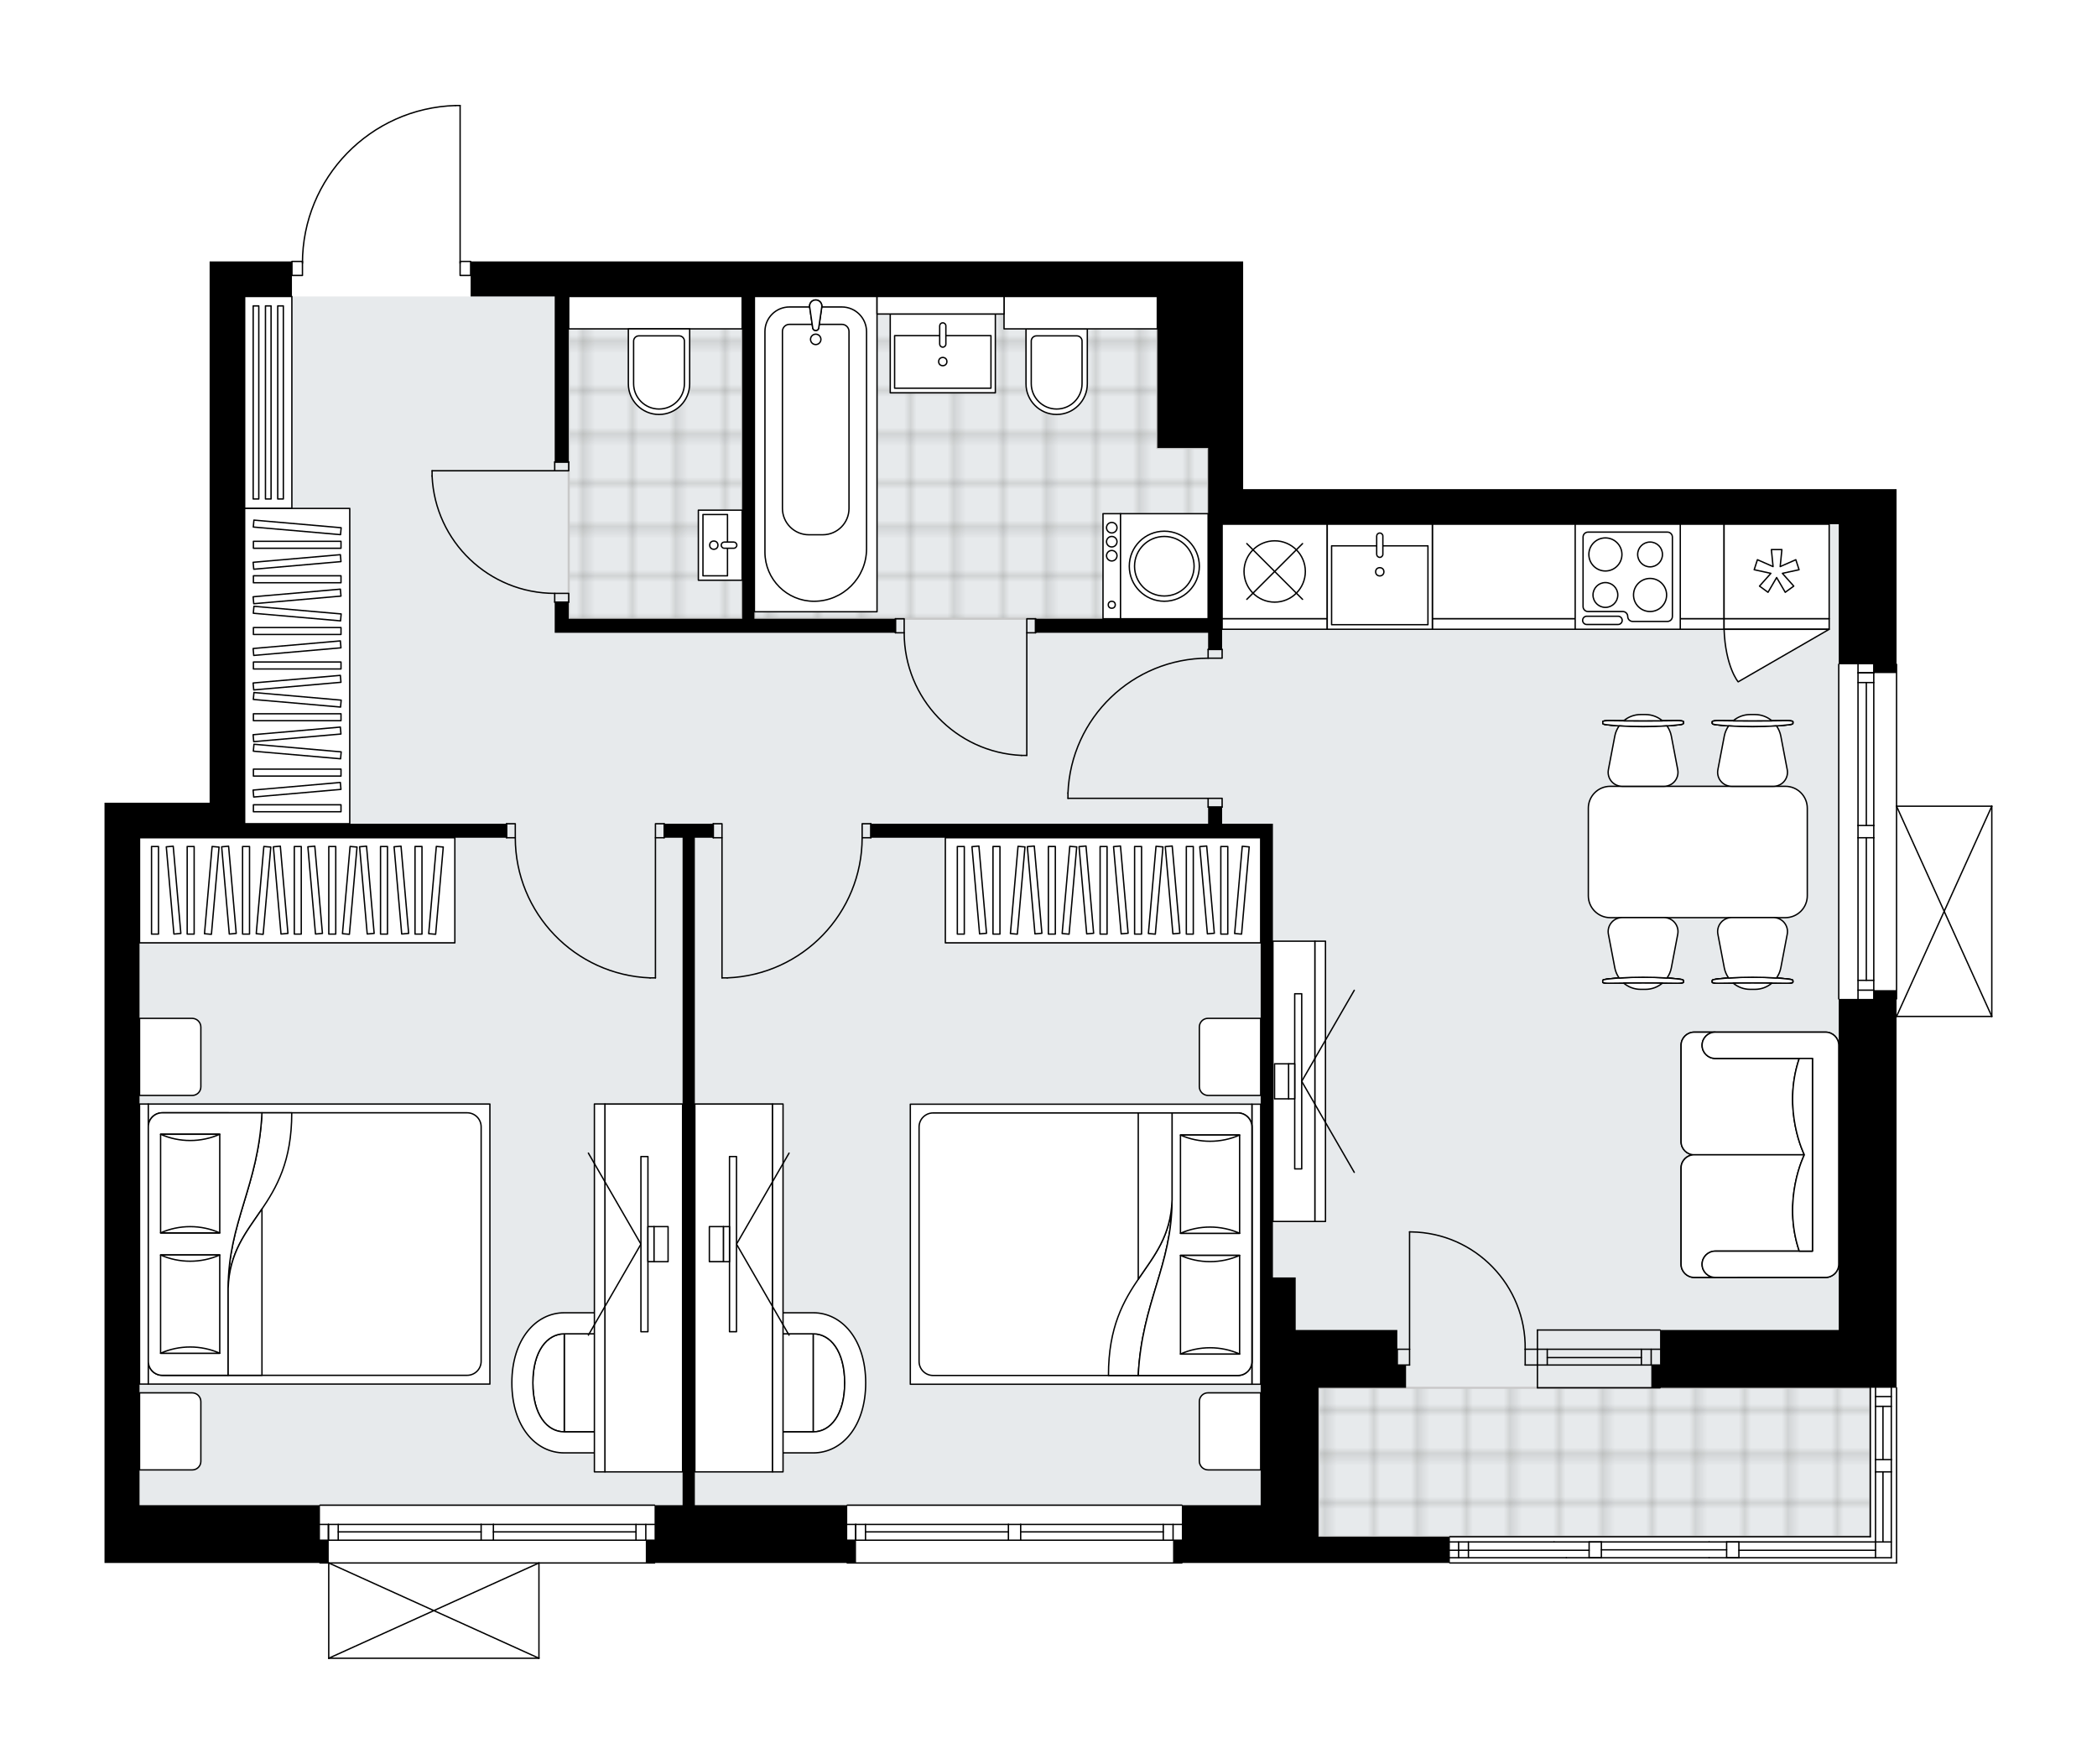 <svg xmlns="http://www.w3.org/2000/svg" xmlns:xlink="http://www.w3.org/1999/xlink" height="1682.18px" id="Layer_1" style="enable-background:new 0 0 2000 1682.18;" version="1.1" viewBox="0 0 2000 1682.18" width="2000px" x="0px" y="0px" xml:space="preserve">
<style type="text/css">
	.st0{fill:none;}
	.st1{opacity:0.25;fill:none;stroke:#13110C;stroke-width:0.4;stroke-miterlimit:10;}
	.st2{fill:#FFFFFF;}
	.st3{fill:#E7EAEC;}
	.st4{fill:url(#SVGID_1_);stroke:#C8C8C8;stroke-width:2;stroke-linecap:round;stroke-linejoin:round;stroke-miterlimit:10;}
	
		.st5{fill:url(#SVGID_00000127021442611785625290000002968018298888682158_);stroke:#C8C8C8;stroke-width:2;stroke-linecap:round;stroke-linejoin:round;stroke-miterlimit:10;}
	
		.st6{fill:url(#SVGID_00000060716154199723666410000008182696234911226778_);stroke:#C8C8C8;stroke-width:2;stroke-linecap:round;stroke-linejoin:round;stroke-miterlimit:10;}
	.st7{fill:none;stroke:#000000;stroke-width:1.3;stroke-linecap:round;stroke-linejoin:round;stroke-miterlimit:10;}
	.st8{fill:#FFFFFF;stroke:#000000;stroke-width:1.3;stroke-linecap:round;stroke-linejoin:round;stroke-miterlimit:10;}
	.st9{fill:none;stroke:#000000;stroke-width:1.3;stroke-linecap:round;stroke-linejoin:round;}
	.st10{fill:none;stroke:#000000;stroke-width:1.3;stroke-linecap:round;stroke-linejoin:round;stroke-dasharray:9.993,9.993;}
	.st11{font-family:'Arial-BoldMT';}
	.st12{font-size:87.567px;}
	.st13{font-size:74.095px;}
	.st14{font-family:'ArialMT';}
	.st15{font-size:40px;}
</style>
<pattern height="14.57" id="New_Pattern_Swatch_2" patternUnits="userSpaceOnUse" style="overflow:visible;" viewBox="7.49 -22.06 14.57 14.57" width="14.57" x="439.18" y="3701.55">
	<g>
		<rect class="st0" height="14.57" width="14.57" x="7.49" y="-22.06" />
		<g>
			<rect class="st1" height="7.29" width="7.29" x="14.77" y="-7.49" />
		</g>
		<g>
			<rect class="st1" height="7.29" width="7.29" x="0.2" y="-7.49" />
		</g>
		<g>
			<rect class="st1" height="7.29" width="7.29" x="22.06" y="-14.77" />
		</g>
		<g>
			<rect class="st1" height="7.29" width="7.29" x="7.49" y="-14.77" />
			<rect class="st1" height="7.29" width="7.29" x="14.77" y="-22.06" />
		</g>
		<g>
			<rect class="st1" height="7.29" width="7.29" x="0.2" y="-22.06" />
		</g>
		<g>
			<rect class="st1" height="7.29" width="7.29" x="22.06" y="-29.35" />
		</g>
		<g>
			<rect class="st1" height="7.29" width="7.29" x="7.49" y="-29.35" />
		</g>
	</g>
</pattern>
<path class="st2" d="M624.28,1491.32H514.66v90.2  c0,0,0,0,0,0.01c0,0.05-0.02,0.09-0.03,0.14c-0.01,0.04-0.01,0.08-0.03,0.12c0,0,0,0.01,0,0.01c0,0.01-0.01,0.01-0.02,0.02  c-0.05,0.09-0.12,0.17-0.2,0.23c-0.02,0.02-0.04,0.03-0.07,0.05c-0.09,0.05-0.19,0.09-0.31,0.09c0,0,0,0,0,0c0,0,0,0,0,0H313.53  c0,0,0,0,0,0c0,0,0,0,0,0c-0.11,0-0.21-0.04-0.31-0.09c-0.03-0.01-0.05-0.03-0.07-0.05c-0.08-0.06-0.15-0.14-0.2-0.23  c0-0.01-0.01-0.01-0.02-0.02c0,0,0-0.01,0-0.01c-0.02-0.04-0.02-0.08-0.03-0.12c-0.01-0.05-0.03-0.09-0.03-0.14c0,0,0,0,0-0.01  v-90.2h-7.7c-0.36,0-0.65-0.29-0.65-0.65l0,0H99.67v-21.72v-200.49V798.99v-33.41h100.24V282.74v-33.41h77.87  c0-0.36,0.29-0.65,0.65-0.65h9.4c0.59-38.65,15.68-75.11,42.66-102.9c27.52-28.35,64.43-44.61,103.93-45.78c0,0,0.01,0,0.01,0  c0,0,0.01,0,0.01,0h4.38c0.36,0,0.65,0.29,0.65,0.65v148.03h9.37c0.36,0,0.65,0.29,0.65,0.65h33.6h33.41h159.55h509.57v33.41v144.52  v39.26h568.04h33.41h21.72v166.42h0c0.36,0,0.65,0.29,0.65,0.65v134.68h90.2c0,0,0.01,0,0.01,0c0.04,0,0.08,0.02,0.12,0.03  c0.04,0.01,0.09,0.01,0.13,0.03c0,0,0.01,0,0.01,0c0.03,0.01,0.05,0.04,0.08,0.06c0.04,0.03,0.09,0.05,0.12,0.09  c0.03,0.03,0.05,0.07,0.07,0.1c0.02,0.04,0.05,0.07,0.07,0.11c0.02,0.04,0.02,0.09,0.03,0.14c0.01,0.03,0.02,0.06,0.02,0.1v200.49  c0,0.03-0.01,0.07-0.02,0.1c-0.01,0.05-0.01,0.1-0.03,0.14c-0.02,0.04-0.04,0.07-0.07,0.11c-0.02,0.04-0.04,0.07-0.07,0.1  c-0.03,0.04-0.08,0.06-0.12,0.09c-0.03,0.02-0.05,0.04-0.08,0.06c0,0-0.01,0-0.01,0c-0.07,0.03-0.15,0.04-0.23,0.05  c-0.01,0-0.02,0.01-0.03,0.01c0,0,0,0,0,0h-90.85c0,0,0,0,0,0h0v352.89h0c0.36,0,0.65,0.29,0.65,0.65v167.07  c0,0.36-0.29,0.65-0.65,0.65h-426.03c-0.36,0-0.65-0.29-0.65-0.65l0,0h-124.65h-129.67v0c0,0.36-0.29,0.65-0.65,0.65H808.06  c-0.36,0-0.65-0.29-0.65-0.65l0,0H624.93v0C624.93,1491.03,624.64,1491.32,624.28,1491.32z" id="background" />
<g id="floor">
	<polygon class="st3" points="1753.69,1268.47 1753.69,499.94 1152.23,499.94 1152.23,282.74 233.33,282.74 233.33,798.99    133.09,798.99 133.09,1435.54 1202.35,1435.54 1202.35,1435.54 1257.48,1435.54 1257.48,1465.61 1783.76,1465.61 1783.76,1268.47     " />
	<pattern id="SVGID_1_" patternTransform="matrix(5.894 0 0 5.894 38550.309 52599.152)" xlink:href="#New_Pattern_Swatch_2">
	</pattern>
	<rect class="st4" height="307.41" width="165.4" x="542.42" y="282.74" />
	
		<pattern id="SVGID_00000027594678628106235660000005217404799659603886_" patternTransform="matrix(5.894 0 0 5.894 38550.309 52599.152)" xlink:href="#New_Pattern_Swatch_2">
	</pattern>
	
		<polygon points="   1103.78,427.26 1103.78,282.74 957.59,282.74 957.59,299.45 836.46,299.45 836.46,282.74 719.51,282.74 719.51,313.65    719.51,323.68 719.51,590.15 1007.71,590.15 1103.78,590.15 1152.23,590.15 1152.23,427.26  " style="fill:url(#SVGID_00000027594678628106235660000005217404799659603886_);stroke:#C8C8C8;stroke-width:2;stroke-linecap:round;stroke-linejoin:round;stroke-miterlimit:10;" />
	
		<pattern id="SVGID_00000134929786789594912570000005103526078610356152_" patternTransform="matrix(5.894 0 0 5.894 38550.309 52599.152)" xlink:href="#New_Pattern_Swatch_2">
	</pattern>
	
		<rect height="142.01" style="fill:url(#SVGID_00000134929786789594912570000005103526078610356152_);stroke:#C8C8C8;stroke-width:2;stroke-linecap:round;stroke-linejoin:round;stroke-miterlimit:10;" width="526.28" x="1257.48" y="1323.6" />
	<g id="LINE_00000163794441749291859250000008705971245534044043_">
		<line class="st7" x1="1466.32" x2="1583.27" y1="1286.84" y2="1286.84" />
	</g>
	<g id="LINE_00000178914062639697303020000001895805588140087205_">
		<line class="st7" x1="1466.32" x2="1583.27" y1="1301.88" y2="1301.88" />
	</g>
	<g id="LINE_00000163782458882734559570000004508940718666558143_">
		<line class="st7" x1="1475.68" x2="1565.44" y1="1294.77" y2="1294.77" />
	</g>
	<g id="LINE_00000103234530388678306010000013573767751785576601_">
		<line class="st7" x1="1574.8" x2="1574.8" y1="1286.84" y2="1301.88" />
	</g>
	<g id="LINE_00000031176605960727990560000003258615131145994376_">
		<line class="st7" x1="1475.68" x2="1475.68" y1="1286.84" y2="1301.88" />
	</g>
	<g id="LINE_00000121281181250527001220000010085587189069850278_">
		<line class="st7" x1="1466.32" x2="1583.27" y1="1268.47" y2="1268.47" />
	</g>
	<g id="LINE_00000072969575759873456630000014265470094368854179_">
		<line class="st7" x1="1583.27" x2="1466.32" y1="1323.6" y2="1323.6" />
	</g>
	<g id="LINE_00000183218328312247173530000017382216372950168997_">
		<line class="st7" x1="1565.44" x2="1565.44" y1="1286.83" y2="1301.87" />
	</g>
	<g id="LINE_00000047033417435987591350000012259749594512254862_">
		<line class="st7" x1="1466.32" x2="1466.32" y1="1268.47" y2="1323.6" />
	</g>
	<g id="LINE_00000059301306860206262200000011494265539530448823_">
		<line class="st7" x1="305.17" x2="624.28" y1="1435.54" y2="1435.54" />
	</g>
	<g id="LINE_00000180328529879270125140000015368002926145887392_">
		<line class="st7" x1="624.28" x2="470.57" y1="1468.95" y2="1468.95" />
	</g>
	<g id="LINE_00000142863459740314302780000006081102956540401288_">
		<line class="st7" x1="458.88" x2="305.17" y1="1468.95" y2="1468.95" />
	</g>
	<g id="LINE_00000154412696511865780390000004955612857923913387_">
		<line class="st7" x1="313.23" x2="313.23" y1="1453.92" y2="1468.95" />
	</g>
	<g id="LINE_00000178185598644265995730000008589276307784327058_">
		<line class="st7" x1="615.93" x2="615.93" y1="1453.92" y2="1468.95" />
	</g>
	<g id="LINE_00000137108830328859639530000000176241394558835347_">
		<line class="st7" x1="624.28" x2="470.57" y1="1453.92" y2="1453.92" />
	</g>
	<g id="LINE_00000039122615928760108210000006216846186775946126_">
		<line class="st7" x1="458.88" x2="305.17" y1="1453.92" y2="1453.92" />
	</g>
	<g id="LINE_00000156561512125014052630000011175851749281445769_">
		<line class="st7" x1="458.88" x2="322.58" y1="1461.02" y2="1461.02" />
	</g>
	<g id="LINE_00000138534438158572500480000001149462800154638760_">
		<line class="st7" x1="606.57" x2="470.57" y1="1461.02" y2="1461.02" />
	</g>
	<g id="LINE_00000150088777681893302650000003974693076615648681_">
		<line class="st7" x1="606.57" x2="606.57" y1="1468.95" y2="1453.92" />
	</g>
	<g id="LINE_00000168094195740682740810000002522766351340569223_">
		<line class="st7" x1="313.23" x2="313.23" y1="1453.92" y2="1468.95" />
	</g>
	<g id="LINE_00000129886558523262886310000013647084957521238687_">
		<line class="st7" x1="322.58" x2="322.58" y1="1468.95" y2="1453.92" />
	</g>
	<g id="LINE_00000121241938226342528660000018314511090680304300_">
		<line class="st7" x1="470.57" x2="470.57" y1="1453.92" y2="1468.95" />
	</g>
	<g id="LINE_00000181783090074135826410000008393339424618049673_">
		<line class="st7" x1="470.57" x2="458.88" y1="1468.95" y2="1468.95" />
	</g>
	<g id="LINE_00000111183651004152129040000015471139858979521419_">
		<line class="st7" x1="458.88" x2="458.88" y1="1468.95" y2="1453.92" />
	</g>
	<g id="LINE_00000021078914537534993050000013789071003487113098_">
		<line class="st7" x1="458.88" x2="470.57" y1="1453.92" y2="1453.92" />
	</g>
	<g id="LINE_00000129909101784376054460000015283856233712136859_">
		<line class="st7" x1="624.28" x2="305.17" y1="1490.67" y2="1490.67" />
	</g>
	<g id="LINE_00000085938881544438417460000008710747897739536514_">
		<line class="st7" x1="1808.82" x2="1808.82" y1="633.59" y2="952.7" />
	</g>
	<g id="LINE_00000157277933713606625660000002453356495400640665_">
		<line class="st7" x1="1772.07" x2="1772.07" y1="952.7" y2="798.99" />
	</g>
	<g id="LINE_00000114772840593372109560000006772455366394709172_">
		<line class="st7" x1="1772.07" x2="1772.07" y1="787.3" y2="633.59" />
	</g>
	<g id="LINE_00000071519240614945120840000006678247112686260920_">
		<line class="st7" x1="1787.1" x2="1772.07" y1="641.65" y2="641.65" />
	</g>
	<g id="LINE_00000080895936946427474300000001196038516102415528_">
		<line class="st7" x1="1787.1" x2="1772.07" y1="944.35" y2="944.35" />
	</g>
	<g id="LINE_00000099658862080413198370000002269289583464744091_">
		<line class="st7" x1="1787.1" x2="1787.1" y1="952.7" y2="798.99" />
	</g>
	<g id="LINE_00000147938719694371878940000018385868465252489864_">
		<line class="st7" x1="1787.1" x2="1787.1" y1="787.3" y2="633.59" />
	</g>
	<g id="LINE_00000086667010079419626820000005730976180481595050_">
		<line class="st7" x1="1780" x2="1780" y1="787.3" y2="651" />
	</g>
	<g id="LINE_00000180332171850242088040000003625429238313098391_">
		<line class="st7" x1="1780" x2="1780" y1="934.99" y2="798.99" />
	</g>
	<g id="LINE_00000143619349997987491110000014521075107898623916_">
		<line class="st7" x1="1772.07" x2="1787.1" y1="934.99" y2="934.99" />
	</g>
	<g id="LINE_00000161618567302112408510000016800969867773438849_">
		<line class="st7" x1="1787.1" x2="1772.07" y1="641.65" y2="641.65" />
	</g>
	<g id="LINE_00000140736209241793570840000000120694515707600788_">
		<line class="st7" x1="1772.07" x2="1787.1" y1="651" y2="651" />
	</g>
	<g id="LINE_00000052822945457357732240000004794946452642048179_">
		<line class="st7" x1="1787.1" x2="1772.07" y1="798.99" y2="798.99" />
	</g>
	<g id="LINE_00000094591316427038997420000014488054949863391655_">
		<line class="st7" x1="1772.07" x2="1772.07" y1="798.99" y2="787.3" />
	</g>
	<g id="LINE_00000181796570202390368370000011078208150434602921_">
		<line class="st7" x1="1772.07" x2="1787.1" y1="787.3" y2="787.3" />
	</g>
	<g id="LINE_00000168821364243334728530000001633428863743358112_">
		<line class="st7" x1="1787.1" x2="1787.1" y1="787.3" y2="798.99" />
	</g>
	<g id="LINE_00000004505552289039532120000016795612339809046924_">
		<line class="st7" x1="1753.69" x2="1753.69" y1="952.7" y2="633.59" />
	</g>
	<g id="LWPOLYLINE_00000019669140379904561820000010033428963903606404_">
		<line class="st7" x1="1493.89" x2="1382.79" y1="1485.66" y2="1485.66" />
	</g>
	<g id="LWPOLYLINE_00000168113052991407380880000007943375833195642019_">
		<line class="st7" x1="1493.89" x2="1630.05" y1="1485.66" y2="1485.66" />
	</g>
	<g id="LWPOLYLINE_00000129164062814006250910000011987200400005232293_">
		<line class="st7" x1="1630.05" x2="1803.81" y1="1485.66" y2="1485.66" />
	</g>
	<g id="LWPOLYLINE_00000060022626653912537630000015264636264851678140_">
		<line class="st7" x1="1482.2" x2="1382.79" y1="1470.62" y2="1470.62" />
	</g>
	<g id="LWPOLYLINE_00000134211889452019061180000002302307912019513744_">
		<line class="st7" x1="1482.2" x2="1630.05" y1="1470.62" y2="1470.62" />
	</g>
	<g id="LWPOLYLINE_00000163756356922241255580000003661088399589887934_">
		<line class="st7" x1="1630.05" x2="1803.81" y1="1470.62" y2="1470.62" />
	</g>
	<g id="LINE_00000101066889173853030180000013860455812921136284_">
		<line class="st7" x1="1808.82" x2="1382.79" y1="1490.67" y2="1490.67" />
	</g>
	<g id="LINE_00000052801741813025648720000018067983221854880411_">
		<line class="st7" x1="1391.14" x2="1391.14" y1="1485.66" y2="1470.62" />
	</g>
	<g id="LINE_00000132055449889503250290000007093991451909575093_">
		<line class="st7" x1="1658.46" x2="1788.77" y1="1478.56" y2="1478.56" />
	</g>
	<g id="LINE_00000055678734919164376550000002642392236825399192_">
		<line class="st7" x1="1382.79" x2="1515.61" y1="1478.56" y2="1478.56" />
	</g>
	<g id="LINE_00000075159154368765364890000015493466465192366515_">
		<line class="st7" x1="1400.5" x2="1400.5" y1="1470.62" y2="1485.66" />
	</g>
	<g id="LINE_00000105418258508960794340000001740538858778226853_">
		<line class="st7" x1="1646.76" x2="1646.76" y1="1485.66" y2="1470.62" />
	</g>
	<g id="LINE_00000015344020007573498310000013913712823819586466_">
		<line class="st7" x1="1646.76" x2="1658.46" y1="1470.62" y2="1470.62" />
	</g>
	<g id="LINE_00000162312579158519080960000017015439532106975141_">
		<line class="st7" x1="1658.46" x2="1658.46" y1="1470.62" y2="1485.66" />
	</g>
	<g id="LINE_00000149360447817168258850000008937063200283579304_">
		<line class="st7" x1="1658.46" x2="1646.76" y1="1485.66" y2="1485.66" />
	</g>
	<g id="LINE_00000118399324684768847200000006737074244333578126_">
		<line class="st7" x1="1382.79" x2="1783.76" y1="1465.61" y2="1465.61" />
	</g>
	<g id="LINE_00000085971051277779515230000018367048008193270973_">
		<line class="st7" x1="1515.61" x2="1515.61" y1="1485.66" y2="1470.62" />
	</g>
	<g id="LINE_00000023960560065947430720000009094734630979283378_">
		<line class="st7" x1="1515.61" x2="1527.3" y1="1470.62" y2="1470.62" />
	</g>
	<g id="LINE_00000118375060086647037130000003878585572947036554_">
		<line class="st7" x1="1527.3" x2="1527.3" y1="1470.62" y2="1485.66" />
	</g>
	<g id="LINE_00000058583833944969141330000015433178109372521126_">
		<line class="st7" x1="1527.3" x2="1515.61" y1="1485.66" y2="1485.66" />
	</g>
	<g id="LINE_00000013908284032977248200000014752235437038154115_">
		<line class="st7" x1="1527.3" x2="1646.76" y1="1478.14" y2="1478.14" />
	</g>
	<g id="LINE_00000159471105064335481640000014774512072308153505_">
		<line class="st7" x1="1783.76" x2="1783.76" y1="1465.61" y2="1323.6" />
	</g>
	<g id="LINE_00000034775765890550502560000002991321088855822978_">
		<line class="st7" x1="1803.81" x2="1803.81" y1="1323.6" y2="1392.1" />
	</g>
	<g id="LINE_00000106839665484626725030000003412050279974832787_">
		<line class="st7" x1="1803.81" x2="1803.81" y1="1403.8" y2="1485.66" />
	</g>
	<g id="LINE_00000169536734573913319760000012942083088801609131_">
		<line class="st7" x1="1788.77" x2="1803.81" y1="1331.95" y2="1331.95" />
	</g>
	<g id="LINE_00000114779241650074683070000014045039024416340376_">
		<line class="st7" x1="1788.77" x2="1788.77" y1="1323.6" y2="1392.1" />
	</g>
	<g id="LINE_00000130614336569290519280000012861358974409893770_">
		<line class="st7" x1="1788.77" x2="1788.77" y1="1403.8" y2="1485.66" />
	</g>
	<g id="LINE_00000140716165857257786580000004499273382850551195_">
		<line class="st7" x1="1795.87" x2="1795.87" y1="1403.8" y2="1470.62" />
	</g>
	<g id="LINE_00000041291435805293096630000018051366213651673001_">
		<line class="st7" x1="1795.87" x2="1795.87" y1="1341.31" y2="1392.1" />
	</g>
	<g id="LINE_00000109725114875730759700000005228193543552488580_">
		<line class="st7" x1="1803.81" x2="1788.77" y1="1341.31" y2="1341.31" />
	</g>
	<g id="LINE_00000129179179922318437950000001431728839760270774_">
		<line class="st7" x1="1788.77" x2="1803.81" y1="1392.1" y2="1392.1" />
	</g>
	<g id="LINE_00000031193719352017221250000014659881013198841474_">
		<line class="st7" x1="1803.81" x2="1803.81" y1="1392.1" y2="1403.8" />
	</g>
	<g id="LINE_00000171692679427946477560000000298795096039953044_">
		<line class="st7" x1="1803.81" x2="1788.77" y1="1403.8" y2="1403.8" />
	</g>
	<g id="LINE_00000101825825597271159540000007653870393587721379_">
		<line class="st7" x1="1788.77" x2="1788.77" y1="1403.8" y2="1392.1" />
	</g>
	<g id="LINE_00000008148610719886776360000003562859204304513964_">
		<line class="st7" x1="1808.82" x2="1808.82" y1="1323.6" y2="1490.67" />
	</g>
	<g id="LINE_00000044139156823184978360000018343105309757175984_">
		<line class="st7" x1="808.06" x2="1127.17" y1="1435.54" y2="1435.54" />
	</g>
	<g id="LINE_00000111883740757394850210000004663250866268223119_">
		<line class="st7" x1="1127.17" x2="973.46" y1="1468.95" y2="1468.95" />
	</g>
	<g id="LINE_00000003106854089231861390000011227742554677320878_">
		<line class="st7" x1="961.77" x2="808.06" y1="1468.95" y2="1468.95" />
	</g>
	<g id="LINE_00000019662221910146910260000014217553298437265591_">
		<line class="st7" x1="816.12" x2="816.12" y1="1453.92" y2="1468.95" />
	</g>
	<g id="LINE_00000037652615419220475080000010638112417169142157_">
		<line class="st7" x1="1118.81" x2="1118.81" y1="1453.92" y2="1468.95" />
	</g>
	<g id="LINE_00000075868533941520941270000014496214112003071402_">
		<line class="st7" x1="1127.17" x2="973.46" y1="1453.92" y2="1453.92" />
	</g>
	<g id="LINE_00000127743063911930492670000009429569623642658980_">
		<line class="st7" x1="961.77" x2="808.06" y1="1453.92" y2="1453.92" />
	</g>
	<g id="LINE_00000036219792512436486060000014311524230092982421_">
		<line class="st7" x1="961.77" x2="825.47" y1="1461.02" y2="1461.02" />
	</g>
	<g id="LINE_00000157271684330225166420000005772137125144553387_">
		<line class="st7" x1="1109.46" x2="973.46" y1="1461.02" y2="1461.02" />
	</g>
	<g id="LINE_00000149374738578565984760000001610023032591539871_">
		<line class="st7" x1="1109.46" x2="1109.46" y1="1468.95" y2="1453.92" />
	</g>
	<g id="LINE_00000165933466172197298520000009358599366061199286_">
		<line class="st7" x1="816.12" x2="816.12" y1="1453.92" y2="1468.95" />
	</g>
	<g id="LINE_00000127733103512614367620000017667850167447401647_">
		<line class="st7" x1="825.47" x2="825.47" y1="1468.95" y2="1453.92" />
	</g>
	<g id="LINE_00000095305708357330626300000001439142647605164685_">
		<line class="st7" x1="973.46" x2="973.46" y1="1453.92" y2="1468.95" />
	</g>
	<g id="LINE_00000102507408240219929750000011071548214962123695_">
		<line class="st7" x1="973.46" x2="961.77" y1="1468.95" y2="1468.95" />
	</g>
	<g id="LINE_00000168100622931857198720000003210412977172189875_">
		<line class="st7" x1="961.77" x2="961.77" y1="1468.95" y2="1453.92" />
	</g>
	<g id="LINE_00000106139830802972881540000006947840122844201900_">
		<line class="st7" x1="961.77" x2="973.46" y1="1453.92" y2="1453.92" />
	</g>
	<g id="LINE_00000016769325458513901400000007857038377396121022_">
		<line class="st7" x1="1127.17" x2="808.06" y1="1490.67" y2="1490.67" />
	</g>
	<g id="LWPOLYLINE_00000178180959525219006320000005809147932766097025_">
		<rect class="st7" height="13.37" width="10.02" x="278.44" y="249.33" />
	</g>
	<g id="LWPOLYLINE_00000002382099931562088550000016042577992241844155_">
		<rect class="st7" height="13.37" width="10.02" x="438.83" y="249.33" />
	</g>
	<g id="LWPOLYLINE_00000089563167351318204850000016218924996479993508_">
		<path class="st7" d="M434.45,100.65c-81.31,2.41-145.98,69.02-145.99,150.36" />
	</g>
	<g id="LINE_00000145040392620613624290000002078130640595109296_">
		<line class="st7" x1="438.83" x2="438.83" y1="251.01" y2="100.65" />
	</g>
	<g id="LINE_00000163049551206270815190000000727295686698553752_">
		<line class="st7" x1="438.83" x2="434.45" y1="100.65" y2="100.65" />
	</g>
	<g id="LWPOLYLINE_00000050629362047205049950000010612987594858769305_">
		<rect class="st7" height="8.35" width="13.37" x="1152.23" y="761.4" />
	</g>
	<g id="LWPOLYLINE_00000067202104998930783760000005373858209859362998_">
		<rect class="st7" height="8.35" width="13.37" x="1152.23" y="619.39" />
	</g>
	<g id="LINE_00000001622593386560782110000007629199019282161544_">
		<line class="st7" x1="1152.23" x2="1165.59" y1="769.76" y2="769.76" />
	</g>
	<g id="LINE_00000132777761866446608230000009971371857048241086_">
		<line class="st7" x1="1152.23" x2="1165.59" y1="619.39" y2="619.39" />
	</g>
	<g id="LINE_00000156550015225964915820000012629925148509703821_">
		<line class="st7" x1="1152.23" x2="1018.57" y1="761.4" y2="761.4" />
	</g>
	<g id="LINE_00000090273038353346130730000007100730770084685752_">
		<line class="st7" x1="1018.57" x2="1018.57" y1="756.39" y2="761.4" />
	</g>
	<g id="ARC_00000120547519551891737520000005125173109949605544_">
		<path class="st7" d="M1018.57,756.39c2.78-71.81,61.79-128.61,133.66-128.65" />
	</g>
	<g id="LWPOLYLINE_00000140704953890390559800000014142716162179247037_">
		<rect class="st7" height="13.37" width="8.35" x="979.31" y="590.15" />
	</g>
	<g id="LWPOLYLINE_00000026851611560162178120000014190528458637787554_">
		<rect class="st7" height="13.37" width="8.35" x="854" y="590.15" />
	</g>
	<g id="LINE_00000064344245701396906750000006895196664902470325_">
		<line class="st7" x1="987.66" x2="987.66" y1="603.52" y2="590.15" />
	</g>
	<g id="LINE_00000031921774953349410520000009282527413428341162_">
		<line class="st7" x1="854" x2="854" y1="603.52" y2="590.15" />
	</g>
	<g id="LINE_00000137827127359315045200000015228587078458598838_">
		<line class="st7" x1="979.31" x2="979.31" y1="603.52" y2="720.47" />
	</g>
	<g id="ARC_00000156589232669467652340000006550262123408710046_">
		<path class="st7" d="M974.3,720.47c-62.58-2.78-111.9-54.31-111.94-116.95" />
	</g>
	<g id="LINE_00000034091735134509000620000010144445163819217334_">
		<line class="st7" x1="979.31" x2="974.3" y1="720.47" y2="720.47" />
	</g>
	<g id="LWPOLYLINE_00000183228667526906541970000006260148603887229586_">
		<rect class="st7" height="8.35" width="13.37" x="529.05" y="440.63" />
	</g>
	<g id="LWPOLYLINE_00000128453302325030330430000003587894284850139054_">
		<rect class="st7" height="8.35" width="13.37" x="529.05" y="565.93" />
	</g>
	<g id="LINE_00000095300047088889169270000012047075160853910956_">
		<line class="st7" x1="529.05" x2="542.42" y1="440.63" y2="440.63" />
	</g>
	<g id="LINE_00000155825101665677922770000012976345750183403401_">
		<line class="st7" x1="529.05" x2="542.42" y1="574.28" y2="574.28" />
	</g>
	<g id="LINE_00000078743018643143416570000018052245480846578822_">
		<line class="st7" x1="529.05" x2="412.1" y1="448.98" y2="448.98" />
	</g>
	<g id="ARC_00000021110401672629612380000001359458365778697619_">
		<path class="st7" d="M529.05,565.93c-62.64-0.04-114.17-49.36-116.95-111.94" />
	</g>
	<g id="LINE_00000133492478442001557880000013427085145168885178_">
		<line class="st7" x1="412.1" x2="412.1" y1="448.98" y2="453.99" />
	</g>
	<g id="LWPOLYLINE_00000098189519797949559980000013044029770562731648_">
		<rect class="st7" height="13.37" width="8.35" x="625.12" y="785.63" />
	</g>
	<g id="LWPOLYLINE_00000174565284760051606620000007123629841564701610_">
		<rect class="st7" height="13.37" width="8.35" x="483.1" y="785.63" />
	</g>
	<g id="LINE_00000155845544595121317320000010515475848204603267_">
		<line class="st7" x1="633.47" x2="633.47" y1="798.99" y2="785.63" />
	</g>
	<g id="LINE_00000183213157420615479970000008529665124936555688_">
		<line class="st7" x1="483.1" x2="483.1" y1="798.99" y2="785.63" />
	</g>
	<g id="LINE_00000025430068638371390610000016606560843616305286_">
		<line class="st7" x1="625.12" x2="625.12" y1="798.99" y2="932.65" />
	</g>
	<g id="LINE_00000093894596880135796200000014181516615797014924_">
		<line class="st7" x1="620.1" x2="625.12" y1="932.65" y2="932.65" />
	</g>
	<g id="ARC_00000155138176749338698280000008225534912915647362_">
		<path class="st7" d="M620.1,932.65c-71.81-2.78-128.61-61.79-128.65-133.66" />
	</g>
	<g id="LWPOLYLINE_00000052815506147776919830000009305384685804979843_">
		<rect class="st7" height="13.37" width="8.35" x="680.25" y="785.63" />
	</g>
	<g id="LWPOLYLINE_00000140012448173340322540000009699375915530785190_">
		<rect class="st7" height="13.37" width="8.35" x="822.26" y="785.63" />
	</g>
	<g id="LINE_00000031920912036322502750000008392183167993061294_">
		<line class="st7" x1="680.25" x2="680.25" y1="798.99" y2="785.63" />
	</g>
	<g id="LINE_00000068643285591393517890000010553337217060507322_">
		<line class="st7" x1="830.61" x2="830.61" y1="798.99" y2="785.63" />
	</g>
	<g id="LINE_00000141426547724343082350000001536082970521691786_">
		<line class="st7" x1="688.6" x2="688.6" y1="798.99" y2="932.65" />
	</g>
	<g id="LINE_00000120522393425423347750000016718338852766233478_">
		<line class="st7" x1="693.62" x2="688.6" y1="932.65" y2="932.65" />
	</g>
	<g id="ARC_00000066498943846434982480000008909966321205777561_">
		<path class="st7" d="M822.26,798.99c-0.04,71.87-56.83,130.88-128.65,133.66" />
	</g>
	<g id="ARC_00000034091948810687180660000015693624883986163360_">
		<path class="st7" d="M1344.36,1174.91c0.55,0,1.09,0,1.64,0.01c60.9,0.91,109.54,51.02,108.63,111.93" />
	</g>
	<g id="LINE_00000093157255614542343460000015915274552716567424_">
		<line class="st7" x1="1344.36" x2="1344.36" y1="1286.84" y2="1174.91" />
	</g>
	<g id="LINE_00000072959479237757044930000016142619141075979421_">
		<line class="st7" x1="1466.32" x2="1454.63" y1="1286.84" y2="1286.84" />
	</g>
	<g id="LINE_00000039107105900160356480000017276096099242372513_">
		<line class="st7" x1="1454.63" x2="1454.63" y1="1286.84" y2="1301.88" />
	</g>
	<g id="LINE_00000123416280876975830650000002203528557884733332_">
		<line class="st7" x1="1454.63" x2="1466.32" y1="1301.88" y2="1301.88" />
	</g>
	<g id="LINE_00000026842440660646579590000001231507205865760390_">
		<line class="st7" x1="1332.67" x2="1344.36" y1="1301.88" y2="1301.88" />
	</g>
	<g id="LINE_00000132782727738291825930000012661703588991517057_">
		<line class="st7" x1="1344.36" x2="1344.36" y1="1301.88" y2="1286.84" />
	</g>
	<g id="LINE_00000020367694668202131350000008465656250171264920_">
		<line class="st7" x1="1344.36" x2="1332.67" y1="1286.84" y2="1286.84" />
	</g>
	<g id="LINE_00000031896865906378405390000000513789002622619524_">
		<line class="st7" x1="1332.67" x2="1332.67" y1="1301.88" y2="1286.84" />
	</g>
	<g id="LINE_00000044881803706785329770000009344370939737923976_">
		<line class="st7" x1="1899.67" x2="1899.67" y1="768.92" y2="969.41" />
	</g>
	<g id="LINE_00000165925861793088017690000009224489401072638360_">
		<line class="st7" x1="1899.67" x2="1808.82" y1="969.41" y2="969.41" />
	</g>
	<g id="LINE_00000054255309550131199470000005801334666630014869_">
		<line class="st7" x1="1808.82" x2="1899.67" y1="768.92" y2="768.92" />
	</g>
	<g id="LWPOLYLINE_00000033361691961073805140000017363238444061443989_">
		<line class="st7" x1="1808.82" x2="1899.67" y1="969.41" y2="768.92" />
	</g>
	<g id="LWPOLYLINE_00000087407989045129929730000016074386608164115340_">
		<line class="st7" x1="1808.82" x2="1899.67" y1="768.92" y2="969.41" />
	</g>
	<g id="LINE_00000178175807107287810160000012799225889476024231_">
		<line class="st7" x1="514.01" x2="313.53" y1="1581.53" y2="1581.53" />
	</g>
	<g id="LINE_00000000223854596305382970000010271780255822769847_">
		<line class="st7" x1="313.53" x2="313.53" y1="1581.53" y2="1490.67" />
	</g>
	<g id="LINE_00000049187269581247713420000008743980752031014564_">
		<line class="st7" x1="514.01" x2="514.01" y1="1490.67" y2="1581.53" />
	</g>
	<g id="LWPOLYLINE_00000124855323766508566120000013051843135043396236_">
		<line class="st7" x1="313.53" x2="514.01" y1="1490.67" y2="1581.53" />
	</g>
	<g id="LWPOLYLINE_00000127041284712499614150000014478865554297005480_">
		<line class="st7" x1="514.01" x2="313.53" y1="1490.67" y2="1581.53" />
	</g>
	<polygon points="624.28,1435.54 624.28,1468.95 615.93,1468.95 615.93,1490.67 816.41,1490.67 816.41,1468.95 808.06,1468.95    808.06,1435.54 662.71,1435.54 662.71,798.99 680.25,798.99 680.25,785.63 633.47,785.63 633.47,798.99 651.01,798.99    651.01,1435.54  " />
	<polygon points="1787.1,952.7 1753.69,952.7 1753.69,1268.47 1583.27,1268.47 1583.27,1301.88 1574.92,1301.88 1574.92,1323.6    1753.69,1323.6 1787.1,1323.6 1808.82,1323.6 1808.82,944.35 1787.1,944.35  " />
	<polygon points="233.33,282.74 278.44,282.74 278.44,249.33 199.92,249.33 199.92,282.74 199.92,765.58 99.67,765.58 99.67,798.99    99.67,1268.47 99.67,1468.95 99.67,1490.67 313.53,1490.67 313.53,1468.95 305.17,1468.95 305.17,1435.54 133.09,1435.54    133.09,1268.47 133.09,798.99 199.92,798.99 233.33,798.99 483.11,798.99 483.11,785.63 233.33,785.63  " />
	<polygon points="1753.69,466.52 1185.64,466.52 1185.64,427.26 1185.64,282.74 1185.64,249.33 676.07,249.33 516.52,249.33    483.11,249.33 448.86,249.33 448.86,282.74 483.11,282.74 516.52,282.74 529.05,282.74 529.05,440.63 542.42,440.63 542.42,282.74    676.07,282.74 707.82,282.74 707.82,590.15 542.42,590.15 542.42,574.28 529.05,574.28 529.05,590.15 529.05,603.52 854,603.52    854,590.15 719.51,590.15 719.51,282.74 1103.78,282.74 1103.78,427.26 1152.23,427.26 1152.23,499.94 1152.23,590.15    987.66,590.15 987.66,603.52 1152.23,603.52 1152.23,619.39 1165.59,619.39 1165.59,499.94 1185.64,499.94 1753.69,499.94    1753.69,633.59 1787.1,633.59 1787.1,641.95 1808.82,641.95 1808.82,466.52 1787.1,466.52  " />
	<polygon points="1382.79,1465.61 1257.48,1465.61 1257.48,1435.54 1257.48,1323.6 1332.67,1323.6 1341.02,1323.6 1341.02,1301.88    1332.67,1301.88 1332.67,1268.47 1235.76,1268.47 1235.76,1218.34 1214.04,1218.34 1214.04,798.99 1214.04,785.63 1165.59,785.63    1165.59,769.76 1152.23,769.76 1152.23,785.63 830.61,785.63 830.61,798.99 1202.35,798.99 1202.35,1218.34 1202.35,1268.47    1202.35,1323.6 1202.35,1435.54 1127.17,1435.54 1127.17,1468.95 1118.81,1468.95 1118.81,1490.67 1257.48,1490.67    1382.79,1490.67  " />
</g>
<g id="mebel">
	<g>
		<path class="st8" d="M191.57,1393.72v-56.96c0-4.61-3.74-8.35-8.35-8.35h-50.12v73.51h50.28    C187.9,1401.92,191.57,1398.25,191.57,1393.72z" />
		<path class="st8" d="M191.57,1036.56V979.6c0-4.61-3.74-8.35-8.35-8.35h-50.12v73.51h50.28    C187.9,1044.76,191.57,1041.09,191.57,1036.56z" />
		<g>
			
				<rect class="st8" height="8.35" transform="matrix(8.979623e-11 -1 1 8.979623e-11 -1049.239 1323.774)" width="267.09" x="3.72" y="1182.33" />
			
				<rect class="st8" height="325.79" transform="matrix(8.979623e-11 -1 1 8.979623e-11 -882.168 1490.847)" width="267.09" x="170.8" y="1023.61" />
			<path class="st8" d="M141.44,1298.33v-223.65c0-7.38,5.98-13.37,13.37-13.37h290.71c7.38,0,13.37,5.98,13.37,13.37v223.65     c0,7.38-5.98,13.37-13.37,13.37H154.81C147.43,1311.7,141.44,1305.71,141.44,1298.33z" />
			<path class="st8" d="M249.84,1061.32c-3.42,69.86-32.21,104.48-32.23,167.38c2.28-67.31,60.76-74.49,60.64-167.38L249.84,1061.32     z" />
			<g>
				<path class="st8" d="M249.84,1061.32c-3.42,69.86-32.21,104.48-32.23,167.38l0,83h-62.8c-7.38,0-13.37-5.98-13.37-13.37v-223.65      c0-7.38,5.98-13.37,13.37-13.37L249.84,1061.32L249.84,1061.32z" />
			</g>
			
				<rect class="st8" height="56.42" transform="matrix(9.003027e-11 -1 1 9.003027e-11 -1062.409 1425.156)" width="93.73" x="134.51" y="1215.57" />
			<path class="st8" d="M209.58,1196.92c-17.72,7.94-38.69,7.94-56.42,0H209.58z" />
			<path class="st8" d="M153.17,1290.65c17.72-7.94,38.69-7.94,56.42,0H153.17z" />
			
				<rect class="st8" height="56.42" transform="matrix(8.968454e-11 -1 1 8.968454e-11 -947.449 1310.197)" width="94.09" x="134.33" y="1100.62" />
			<path class="st8" d="M209.58,1081.78c-17.72,7.97-38.69,7.97-56.42,0H209.58z" />
			<path class="st8" d="M153.17,1175.87c17.72-7.97,38.69-7.97,56.42,0H153.17z" />
			<g>
				<path class="st8" d="M217.61,1228.69v83h32.23v-158.6C234.63,1175.57,218.78,1194.28,217.61,1228.69z" />
			</g>
		</g>
	</g>
	<g>
		<path class="st8" d="M1143.88,979.45v56.96c0,4.61,3.74,8.35,8.35,8.35h50.12v-73.51h-50.28    C1147.55,971.25,1143.88,974.92,1143.88,979.45z" />
		<path class="st8" d="M1143.88,1336.6v56.96c0,4.61,3.74,8.35,8.35,8.35h50.12v-73.51h-50.28    C1147.55,1328.4,1143.88,1332.07,1143.88,1336.6z" />
		<g>
			
				<rect class="st8" height="8.35" transform="matrix(-1.347724e-10 1 -1 -1.347724e-10 2384.832 -11.517)" width="267.09" x="1064.63" y="1182.48" />
			
				<rect class="st8" height="325.79" transform="matrix(-1.347724e-10 1 -1 -1.347724e-10 2217.76 155.555)" width="267.09" x="897.56" y="1023.76" />
			<path class="st8" d="M1194,1074.83v223.65c0,7.38-5.98,13.37-13.37,13.37H889.93c-7.38,0-13.37-5.98-13.37-13.37v-223.65     c0-7.38,5.98-13.37,13.37-13.37h290.71C1188.01,1061.47,1194,1067.45,1194,1074.83z" />
			<path class="st8" d="M1085.6,1311.85c3.42-69.86,32.21-104.48,32.23-167.38c-2.28,67.31-60.76,74.49-60.64,167.38L1085.6,1311.85     z" />
			<g>
				<path class="st8" d="M1085.6,1311.85c3.42-69.86,32.21-104.48,32.23-167.38l0-83h62.8c7.38,0,13.37,5.98,13.37,13.37v223.65      c0,7.38-5.98,13.37-13.37,13.37L1085.6,1311.85L1085.6,1311.85z" />
			</g>
			
				<rect class="st8" height="56.42" transform="matrix(-1.357343e-10 1 -1 -1.357343e-10 2283.451 -24.686)" width="93.73" x="1107.2" y="1101.17" />
			<path class="st8" d="M1125.86,1176.25c17.72-7.94,38.69-7.94,56.42,0H1125.86z" />
			<path class="st8" d="M1182.28,1082.52c-17.72,7.94-38.69,7.94-56.42,0L1182.28,1082.52z" />
			
				<rect class="st8" height="56.42" transform="matrix(-1.352325e-10 1 -1 -1.352325e-10 2398.41 90.273)" width="94.09" x="1107.02" y="1216.13" />
			<path class="st8" d="M1125.86,1291.39c17.72-7.97,38.69-7.97,56.42,0H1125.86z" />
			<path class="st8" d="M1182.28,1197.3c-17.72,7.97-38.69,7.97-56.42,0L1182.28,1197.3z" />
			<g>
				<path class="st8" d="M1117.83,1144.47v-83h-32.23v158.6C1100.81,1197.59,1116.67,1178.89,1117.83,1144.47z" />
			</g>
		</g>
	</g>
	<g>
		
			<rect class="st8" height="202.16" transform="matrix(-1 -8.951652e-11 8.951652e-11 -1 511.697 767.639)" width="45.03" x="233.33" y="282.74" />
		<rect class="st8" height="184.15" width="5.35" x="264.88" y="291.75" />
		<rect class="st8" height="184.15" width="5.35" x="253.18" y="291.75" />
		<rect class="st8" height="184.15" width="5.35" x="241.47" y="291.75" />
	</g>
	<g>
		<rect class="st8" height="300.73" width="100.24" x="233.33" y="484.9" />
		<g>
			<rect class="st8" height="6.64" width="83.54" x="241.69" y="516.26" />
			<rect class="st8" height="6.64" width="83.54" x="241.69" y="549.15" />
			<rect class="st8" height="6.64" width="83.54" x="241.69" y="598.49" />
			<rect class="st8" height="6.64" width="83.54" x="241.69" y="631.39" />
			<rect class="st8" height="6.64" width="83.54" x="241.69" y="680.73" />
			
				<rect class="st8" height="6.64" transform="matrix(0.996 0.087 -0.087 0.996 44.929 -22.79)" width="83.54" x="241.69" y="499.81" />
			
				<rect class="st8" height="6.64" transform="matrix(0.996 0.087 -0.087 0.996 52.096 -22.477)" width="83.54" x="241.69" y="582.04" />
			
				<rect class="st8" height="6.64" transform="matrix(0.996 0.087 -0.087 0.996 59.264 -22.164)" width="83.54" x="241.69" y="664.28" />
			
				<rect class="st8" height="6.64" transform="matrix(0.996 -0.087 0.087 0.996 -45.639 26.744)" width="83.54" x="241.69" y="532.7" />
			
				<rect class="st8" height="6.64" transform="matrix(0.996 -0.087 0.087 0.996 -48.506 26.87)" width="83.54" x="241.69" y="565.6" />
			
				<rect class="st8" height="6.64" transform="matrix(0.996 -0.087 0.087 0.996 -52.806 27.057)" width="83.54" x="241.69" y="614.94" />
			
				<rect class="st8" height="6.64" transform="matrix(0.996 -0.087 0.087 0.996 -55.673 27.183)" width="83.54" x="241.69" y="647.83" />
			
				<rect class="st8" height="6.64" transform="matrix(0.996 0.087 -0.087 0.996 63.564 -21.977)" width="83.54" x="241.69" y="713.62" />
			
				<rect class="st8" height="6.64" transform="matrix(0.996 -0.087 0.087 0.996 -59.973 27.37)" width="83.54" x="241.69" y="697.17" />
			<rect class="st8" height="6.64" width="83.54" x="241.69" y="733.55" />
			<rect class="st8" height="6.64" width="83.54" x="241.69" y="767.55" />
			
				<rect class="st8" height="6.64" transform="matrix(0.996 -0.087 0.087 0.996 -64.577 27.571)" width="83.54" x="241.69" y="749.99" />
		</g>
	</g>
	<g>
		
			<rect class="st8" height="300.73" transform="matrix(-2.334730e-10 1 -1 -2.334730e-10 1901.101 -202.872)" width="100.24" x="1001.86" y="698.75" />
		<g>
			
				<rect class="st8" height="6.64" transform="matrix(-2.251090e-10 1 -1 -2.251090e-10 2016.789 -318.559)" width="83.54" x="1125.91" y="845.8" />
			
				<rect class="st8" height="6.64" transform="matrix(-2.243905e-10 1 -1 -2.243905e-10 1983.895 -285.665)" width="83.54" x="1093.01" y="845.8" />
			
				<rect class="st8" height="6.64" transform="matrix(-2.249349e-10 1 -1 -2.249349e-10 1934.553 -236.323)" width="83.54" x="1043.67" y="845.8" />
			
				<rect class="st8" height="6.64" transform="matrix(-2.243469e-10 1 -1 -2.243469e-10 1901.659 -203.429)" width="83.54" x="1010.78" y="845.8" />
			
				<rect class="st8" height="6.64" transform="matrix(-2.237048e-10 1 -1 -2.237048e-10 1852.318 -154.088)" width="83.54" x="961.43" y="845.8" />
			
				<rect class="st8" height="6.64" transform="matrix(-0.087 0.996 -0.996 -0.087 2133.208 -256.495)" width="83.54" x="1142.35" y="845.8" />
			
				<rect class="st8" height="6.64" transform="matrix(-0.087 0.996 -0.996 -0.087 2043.805 -174.572)" width="83.54" x="1060.12" y="845.8" />
			
				<rect class="st8" height="6.64" transform="matrix(-0.087 0.996 -0.996 -0.087 1954.402 -92.65)" width="83.54" x="977.88" y="845.8" />
			
				<rect class="st8" height="6.64" transform="matrix(0.087 0.996 -0.996 0.087 1896.774 -371.736)" width="83.54" x="1109.46" y="845.8" />
			
				<rect class="st8" height="6.64" transform="matrix(0.087 0.996 -0.996 0.087 1866.747 -338.967)" width="83.54" x="1076.56" y="845.8" />
			
				<rect class="st8" height="6.64" transform="matrix(0.087 0.996 -0.996 0.087 1821.706 -289.814)" width="83.54" x="1027.22" y="845.8" />
			
				<rect class="st8" height="6.64" transform="matrix(0.087 0.996 -0.996 0.087 1791.679 -257.045)" width="83.54" x="994.33" y="845.8" />
			
				<rect class="st8" height="6.64" transform="matrix(-0.087 0.996 -0.996 -0.087 1900.76 -43.496)" width="83.54" x="928.54" y="845.8" />
			
				<rect class="st8" height="6.64" transform="matrix(0.087 0.996 -0.996 0.087 1746.638 -207.891)" width="83.54" x="944.99" y="845.8" />
			
				<rect class="st8" height="6.64" transform="matrix(-2.243256e-10 1 -1 -2.243256e-10 1799.497 -101.268)" width="83.54" x="908.61" y="845.8" />
			
				<rect class="st8" height="6.64" transform="matrix(-2.251090e-10 1 -1 -2.251090e-10 1765.495 -67.266)" width="83.54" x="874.61" y="845.8" />
			
				<rect class="st8" height="6.64" transform="matrix(0.087 0.996 -0.996 0.087 1698.421 -155.272)" width="83.54" x="892.17" y="845.8" />
		</g>
	</g>
	<g>
		
			<rect class="st8" height="300.73" transform="matrix(-2.334819e-10 1 -1 -2.334819e-10 1132.57 565.659)" width="100.24" x="233.33" y="698.75" />
		<g>
			
				<rect class="st8" height="6.64" transform="matrix(-2.251090e-10 1 -1 -2.251090e-10 1248.258 449.972)" width="83.54" x="357.37" y="845.8" />
			
				<rect class="st8" height="6.64" transform="matrix(-2.244233e-10 1 -1 -2.244233e-10 1215.363 482.866)" width="83.54" x="324.48" y="845.8" />
			
				<rect class="st8" height="6.64" transform="matrix(-2.243034e-10 1 -1 -2.243034e-10 1166.022 532.207)" width="83.54" x="275.14" y="845.8" />
			
				<rect class="st8" height="6.64" transform="matrix(-2.243256e-10 1 -1 -2.243256e-10 1133.128 565.102)" width="83.54" x="242.25" y="845.8" />
			
				<rect class="st8" height="6.64" transform="matrix(-2.244891e-10 1 -1 -2.244891e-10 1083.786 614.443)" width="83.54" x="192.9" y="845.8" />
			
				<rect class="st8" height="6.64" transform="matrix(-0.087 0.996 -0.996 -0.087 1297.695 509.111)" width="83.54" x="373.82" y="845.8" />
			
				<rect class="st8" height="6.64" transform="matrix(-0.087 0.996 -0.996 -0.087 1208.292 591.034)" width="83.54" x="291.59" y="845.8" />
			
				<rect class="st8" height="6.64" transform="matrix(-0.087 0.996 -0.996 -0.087 1118.889 672.957)" width="83.54" x="209.35" y="845.8" />
			
				<rect class="st8" height="6.64" transform="matrix(0.087 0.996 -0.996 0.087 1195.225 393.87)" width="83.54" x="340.93" y="845.8" />
			
				<rect class="st8" height="6.64" transform="matrix(0.087 0.996 -0.996 0.087 1165.198 426.639)" width="83.54" x="308.03" y="845.8" />
			
				<rect class="st8" height="6.64" transform="matrix(0.087 0.996 -0.996 0.087 1120.157 475.793)" width="83.54" x="258.69" y="845.8" />
			
				<rect class="st8" height="6.64" transform="matrix(0.087 0.996 -0.996 0.087 1090.13 508.562)" width="83.54" x="225.8" y="845.8" />
			
				<rect class="st8" height="6.64" transform="matrix(-0.087 0.996 -0.996 -0.087 1065.247 722.111)" width="83.54" x="160.01" y="845.8" />
			
				<rect class="st8" height="6.64" transform="matrix(0.087 0.996 -0.996 0.087 1045.089 557.716)" width="83.54" x="176.46" y="845.8" />
			
				<rect class="st8" height="6.64" transform="matrix(-2.243469e-10 1 -1 -2.243469e-10 1030.966 667.263)" width="83.54" x="140.08" y="845.8" />
			
				<rect class="st8" height="6.64" transform="matrix(-2.250770e-10 1 -1 -2.250770e-10 996.964 701.265)" width="83.54" x="106.08" y="845.8" />
			
				<rect class="st8" height="6.64" transform="matrix(0.087 0.996 -0.996 0.087 996.872 610.335)" width="83.54" x="123.64" y="845.8" />
		</g>
	</g>
	<g>
		<rect class="st8" height="90.22" width="278.24" x="1366.1" y="499.93" />
		<rect class="st8" height="10.02" width="278.24" x="1366.1" y="590.15" />
	</g>
	<g>
		<path class="st8" d="M1535.74,749.94h167.07c11.53,0,20.88,9.35,20.88,20.88v83.49c0,11.53-9.35,20.88-20.88,20.88h-167.07    c-11.53,0-20.88-9.35-20.88-20.88v-83.49C1514.86,759.29,1524.21,749.94,1535.74,749.94z" />
		<g>
			<g id="LINE_00000044867670721371128930000017245093970967011461_">
				<path class="st8" d="M1636.75,933.88c20.22-2.54,49.25-2.54,69.47,0c2.33,0.29,3.69,0.73,3.69,1.2v0.12v1.65      c0,0.5-2.62,0.9-5.85,0.9c-21.66-0.34-43.5-0.34-65.16,0c-3.23,0-5.85-0.4-5.85-0.9v-1.65v-0.12      C1633.06,934.62,1634.42,934.18,1636.75,933.88z" />
			</g>
			<g id="LINE_00000129886759132828882990000013397051048738331299_">
				<path class="st8" d="M1636.75,933.88c20.22-2.54,49.25-2.54,69.47,0c2.33,0.29,3.69,0.73,3.69,1.2v0.12v1.65      c0,0.5-2.62,0.9-5.85,0.9c-21.66-0.34-43.5-0.34-65.16,0c-3.23,0-5.85-0.4-5.85-0.9v-1.65v-0.12      C1633.06,934.62,1634.42,934.18,1636.75,933.88z" />
			</g>
			<g id="LINE_00000014602182180813603880000001941627883159965575_">
				<path class="st8" d="M1636.75,933.88c20.22-2.54,49.25-2.54,69.47,0c2.33,0.29,3.69,0.73,3.69,1.2v0.12v1.65      c0,0.5-2.62,0.9-5.85,0.9c-21.66-0.34-43.5-0.34-65.16,0c-3.23,0-5.85-0.4-5.85-0.9v-1.65v-0.12      C1633.06,934.62,1634.42,934.18,1636.75,933.88z" />
			</g>
			<path class="st8" d="M1653.02,937.64c4.4,3.72,10.05,5.94,16.16,5.94h4.61c6.11,0,11.77-2.22,16.16-5.94     C1677.64,937.53,1665.33,937.53,1653.02,937.64z" />
			<path class="st8" d="M1644.57,923.21c0.68,3.55,2.15,6.75,4.12,9.57c14.5-1.02,31.11-1.02,45.61,0c1.96-2.82,3.44-6.02,4.12-9.57     l6.14-32.2c1.57-8.24-4.74-15.87-13.13-15.87h-39.87c-8.39,0-14.7,7.63-13.13,15.87L1644.57,923.21z" />
		</g>
		<g>
			<g id="LINE_00000061451028108071254790000017655406223405871771_">
				<path class="st8" d="M1532.33,933.88c20.22-2.54,49.25-2.54,69.47,0c2.33,0.29,3.69,0.73,3.69,1.2v0.12v1.65      c0,0.5-2.62,0.9-5.85,0.9c-21.66-0.34-43.5-0.34-65.16,0c-3.23,0-5.85-0.4-5.85-0.9v-1.65v-0.12      C1528.64,934.62,1530,934.18,1532.33,933.88z" />
			</g>
			<g id="LINE_00000137112979340776545560000005217917628204321157_">
				<path class="st8" d="M1532.33,933.88c20.22-2.54,49.25-2.54,69.47,0c2.33,0.29,3.69,0.73,3.69,1.2v0.12v1.65      c0,0.5-2.62,0.9-5.85,0.9c-21.66-0.34-43.5-0.34-65.16,0c-3.23,0-5.85-0.4-5.85-0.9v-1.65v-0.12      C1528.64,934.62,1530,934.18,1532.33,933.88z" />
			</g>
			<g id="LINE_00000038414522185034038800000003897353890441171377_">
				<path class="st8" d="M1532.33,933.88c20.22-2.54,49.25-2.54,69.47,0c2.33,0.29,3.69,0.73,3.69,1.2v0.12v1.65      c0,0.5-2.62,0.9-5.85,0.9c-21.66-0.34-43.5-0.34-65.16,0c-3.23,0-5.85-0.4-5.85-0.9v-1.65v-0.12      C1528.64,934.62,1530,934.18,1532.33,933.88z" />
			</g>
			<path class="st8" d="M1548.6,937.64c4.4,3.72,10.05,5.94,16.16,5.94h4.61c6.11,0,11.77-2.22,16.16-5.94     C1573.22,937.53,1560.91,937.53,1548.6,937.64z" />
			<path class="st8" d="M1540.15,923.21c0.68,3.55,2.15,6.75,4.12,9.57c14.5-1.02,31.11-1.02,45.61,0c1.96-2.82,3.44-6.02,4.12-9.57     l6.14-32.2c1.57-8.24-4.74-15.87-13.13-15.87h-39.87c-8.39,0-14.7,7.63-13.13,15.87L1540.15,923.21z" />
		</g>
		<g>
			<g id="LINE_00000158749964768391046890000017821827505769852557_">
				<path class="st8" d="M1601.81,691.19c-20.22,2.54-49.25,2.54-69.47,0c-2.33-0.29-3.69-0.73-3.69-1.2v-0.12v-1.65      c0-0.5,2.62-0.9,5.85-0.9c21.66,0.34,43.5,0.34,65.16,0c3.23,0,5.85,0.4,5.85,0.9v1.65V690      C1605.5,690.46,1604.14,690.9,1601.81,691.19z" />
			</g>
			<g id="LINE_00000150783555800615245610000015199953119907756979_">
				<path class="st8" d="M1601.81,691.19c-20.22,2.54-49.25,2.54-69.47,0c-2.33-0.29-3.69-0.73-3.69-1.2v-0.12v-1.65      c0-0.5,2.62-0.9,5.85-0.9c21.66,0.34,43.5,0.34,65.16,0c3.23,0,5.85,0.4,5.85,0.9v1.65V690      C1605.5,690.46,1604.14,690.9,1601.81,691.19z" />
			</g>
			<g id="LINE_00000125576513886921462370000012254625636101239171_">
				<path class="st8" d="M1601.81,691.19c-20.22,2.54-49.25,2.54-69.47,0c-2.33-0.29-3.69-0.73-3.69-1.2v-0.12v-1.65      c0-0.5,2.62-0.9,5.85-0.9c21.66,0.34,43.5,0.34,65.16,0c3.23,0,5.85,0.4,5.85,0.9v1.65V690      C1605.5,690.46,1604.14,690.9,1601.81,691.19z" />
			</g>
			<path class="st8" d="M1585.53,687.44c-4.4-3.72-10.05-5.94-16.16-5.94h-4.61c-6.11,0-11.77,2.22-16.16,5.94     C1560.91,687.55,1573.22,687.55,1585.53,687.44z" />
			<path class="st8" d="M1593.99,701.87c-0.68-3.55-2.15-6.75-4.12-9.57c-14.5,1.02-31.11,1.02-45.61,0     c-1.96,2.82-3.44,6.02-4.12,9.57l-6.14,32.2c-1.57,8.24,4.74,15.87,13.13,15.87H1587c8.39,0,14.7-7.63,13.13-15.87     L1593.99,701.87z" />
		</g>
		<g>
			<g id="LINE_00000018923517438095043150000006775224189029299348_">
				<path class="st8" d="M1706.23,691.19c-20.22,2.54-49.25,2.54-69.47,0c-2.33-0.29-3.69-0.73-3.69-1.2v-0.12v-1.65      c0-0.5,2.62-0.9,5.85-0.9c21.66,0.34,43.5,0.34,65.16,0c3.23,0,5.85,0.4,5.85,0.9v1.65V690      C1709.92,690.46,1708.56,690.9,1706.23,691.19z" />
			</g>
			<g id="LINE_00000046335248694373860580000008206669458382005413_">
				<path class="st8" d="M1706.23,691.19c-20.22,2.54-49.25,2.54-69.47,0c-2.33-0.29-3.69-0.73-3.69-1.2v-0.12v-1.65      c0-0.5,2.62-0.9,5.85-0.9c21.66,0.34,43.5,0.34,65.16,0c3.23,0,5.85,0.4,5.85,0.9v1.65V690      C1709.92,690.46,1708.56,690.9,1706.23,691.19z" />
			</g>
			<g id="LINE_00000094605567784961146730000016841525345053224369_">
				<path class="st8" d="M1706.23,691.19c-20.22,2.54-49.25,2.54-69.47,0c-2.33-0.29-3.69-0.73-3.69-1.2v-0.12v-1.65      c0-0.5,2.62-0.9,5.85-0.9c21.66,0.34,43.5,0.34,65.16,0c3.23,0,5.85,0.4,5.85,0.9v1.65V690      C1709.92,690.46,1708.56,690.9,1706.23,691.19z" />
			</g>
			<path class="st8" d="M1689.95,687.44c-4.4-3.72-10.05-5.94-16.16-5.94h-4.61c-6.11,0-11.77,2.22-16.16,5.94     C1665.33,687.55,1677.64,687.55,1689.95,687.44z" />
			<path class="st8" d="M1698.41,701.87c-0.68-3.55-2.15-6.75-4.12-9.57c-14.5,1.02-31.11,1.02-45.61,0     c-1.96,2.82-3.44,6.02-4.12,9.57l-6.14,32.2c-1.57,8.24,4.74,15.87,13.13,15.87h39.87c8.39,0,14.7-7.63,13.13-15.87     L1698.41,701.87z" />
		</g>
	</g>
	<g>
		<g>
			
				<rect class="st8" height="40.1" transform="matrix(-1.428708e-10 1 -1 -1.428708e-10 2265.395 -202.795)" width="267.32" x="1100.44" y="1011.25" />
			
				<rect class="st8" height="10.02" transform="matrix(-1.411495e-10 1 -1 -1.411495e-10 2290.456 -227.856)" width="267.32" x="1125.5" y="1026.29" />
		</g>
		<g>
			<g>
				<g id="LINE_00000137110475497542773300000003473680692632698022_">
					<line class="st8" x1="1241.5" x2="1291.62" y1="1031.3" y2="944.49" />
				</g>
				<g id="LINE_00000086685853449904898780000002286625373575189644_">
					<line class="st8" x1="1241.5" x2="1291.62" y1="1031.3" y2="1118.11" />
				</g>
			</g>
			
				<rect class="st8" height="167.07" transform="matrix(-1 -8.818869e-11 8.818869e-11 -1 2476.323 2062.6)" width="6.68" x="1234.82" y="947.76" />
			<rect class="st8" height="33.41" width="5.85" x="1228.97" y="1014.59" />
			
				<rect class="st8" height="33.41" transform="matrix(-1 -9.125069e-11 9.125069e-11 -1 2444.58 2062.6)" width="13.37" x="1215.61" y="1014.59" />
		</g>
	</g>
	<g>
		<g>
			<g>
				<path class="st8" d="M692.07,1353.13v-68.54c0-6.9,5.59-12.49,12.49-12.49h71.13v93.52h-71.13      C697.66,1365.62,692.07,1360.03,692.07,1353.13z" />
				<path class="st8" d="M775.69,1272.1c16.23,0,29.94,16.33,29.94,46.78c0,30.45-13.54,46.74-29.94,46.74V1272.1z" />
				<path class="st8" d="M775.69,1385.67c27.36,0,49.95-25.27,49.95-66.79s-22.88-66.83-49.95-66.83H704.6v20.05h71.09      c16.23,0,29.94,16.33,29.94,46.78c0,30.45-13.54,46.74-29.94,46.74H704.6v20.05H775.69z" />
			</g>
		</g>
		<g>
			
				<rect class="st8" height="74.09" transform="matrix(-2.267910e-10 -1 1 -2.267910e-10 -528.596 1928.105)" width="350.85" x="524.33" y="1191.31" />
			
				<rect class="st8" height="10.02" transform="matrix(-1.162729e-10 -1 1 -1.162729e-10 -486.539 1970.162)" width="350.85" x="566.39" y="1223.34" />
		</g>
		<g>
			<g>
				<g id="LINE_00000162339251897925485780000005492927033086900612_">
					<line class="st8" x1="702.44" x2="752.56" y1="1186.58" y2="1273.4" />
				</g>
				<g id="LINE_00000006704782891341605710000010082046667660374969_">
					<line class="st8" x1="702.44" x2="752.56" y1="1186.58" y2="1099.77" />
				</g>
			</g>
			
				<rect class="st8" height="167.07" transform="matrix(-1 8.519439e-11 -8.519439e-11 -1 1398.196 2373.165)" width="6.68" x="695.76" y="1103.05" />
			<rect class="st8" height="33.41" width="5.85" x="689.91" y="1169.88" />
			
				<rect class="st8" height="33.41" transform="matrix(-1 9.131838e-11 -9.131838e-11 -1 1366.452 2373.165)" width="13.37" x="676.54" y="1169.88" />
		</g>
	</g>
	<g>
		<g>
			<g>
				<path class="st8" d="M621.76,1353.13v-68.54c0-6.9-5.59-12.49-12.49-12.49h-71.13v93.52h71.13      C616.17,1365.62,621.76,1360.03,621.76,1353.13z" />
				<path class="st8" d="M538.14,1272.1c-16.23,0-29.94,16.33-29.94,46.78c0,30.45,13.54,46.74,29.94,46.74V1272.1z" />
				<path class="st8" d="M538.14,1385.67c-27.36,0-49.95-25.27-49.95-66.79s22.88-66.83,49.95-66.83h71.09v20.05h-71.09      c-16.23,0-29.94,16.33-29.94,46.78c0,30.45,13.54,46.74,29.94,46.74h71.09v20.05H538.14z" />
			</g>
		</g>
		<g>
			
				<rect class="st8" height="74.09" transform="matrix(4.063770e-10 -1 1 4.063770e-10 -614.382 1842.319)" width="350.85" x="438.54" y="1191.31" />
			
				<rect class="st8" height="10.02" transform="matrix(2.959782e-10 -1 1 2.959782e-10 -656.439 1800.262)" width="350.85" x="396.49" y="1223.34" />
		</g>
		<g>
			<g>
				<g id="LINE_00000049195705731571515640000004863219987881437321_">
					<line class="st8" x1="611.28" x2="561.16" y1="1186.58" y2="1273.4" />
				</g>
				<g id="LINE_00000114782234561638505410000013604925491658193031_">
					<line class="st8" x1="611.28" x2="561.16" y1="1186.58" y2="1099.77" />
				</g>
			</g>
			<rect class="st8" height="167.07" width="6.68" x="611.28" y="1103.05" />
			
				<rect class="st8" height="33.41" transform="matrix(-1 -2.701644e-10 2.701644e-10 -1 1241.78 2373.165)" width="5.85" x="617.97" y="1169.88" />
			<rect class="st8" height="33.41" width="13.37" x="623.81" y="1169.88" />
		</g>
	</g>
	<g>
		<path class="st8" d="M1753.69,1205.74c0,6.95-5.63,12.58-12.58,12.58H1615.9c-6.95,0-12.58-5.63-12.58-12.58v-91.8    c0-6.95,5.63-12.58,12.58-12.58c-6.95,0-12.58-5.63-12.58-12.58v-91.8c0-6.95,5.63-12.58,12.58-12.58h125.21    c6.95,0,12.58,5.63,12.58,12.58V1205.74z" />
		<path class="st8" d="M1635.9,1009.48L1635.9,1009.48c-6.92,0-12.53-5.61-12.53-12.53v0c0-6.92,5.61-12.53,12.53-12.53l0,0h-20    c-6.95,0-12.58,5.63-12.58,12.58v91.8c0,6.95,5.63,12.58,12.58,12.58h104.99c0,0-21.52-42.77-4.85-91.89H1635.9z" />
		<path class="st8" d="M1635.9,1193.26L1635.9,1193.26c-6.92,0-12.53,5.61-12.53,12.53l0,0c0,6.92,5.61,12.53,12.53,12.53l0,0h-20    c-6.95,0-12.58-5.63-12.58-12.58v-91.8c0-6.95,5.63-12.58,12.58-12.58h104.99c0,0-21.52,42.77-4.85,91.89H1635.9z" />
		<path class="st8" d="M1635.9,1218.32c-6.92,0-12.53-5.61-12.53-12.53l0,0c0-6.92,5.61-12.53,12.53-12.53h92.72v-183.78h-92.72    c-6.92,0-12.53-5.61-12.53-12.53v0c0-6.92,5.61-12.53,12.53-12.53h105.21c6.95,0,12.58,5.63,12.58,12.58v208.75    c0,6.95-5.63,12.58-12.58,12.58H1635.9z" />
		<path class="st8" d="M1716.04,1193.26c-16.67-49.12,4.85-91.89,4.85-91.89s-21.52-42.77-4.85-91.89h12.58v183.78H1716.04z" />
	</g>
	<g>
		<rect class="st8" height="30.91" width="165.4" x="542.42" y="282.74" />
		<g>
			<path class="st8" d="M628.53,395.29L628.53,395.29c-16.15,0-29.24-13.09-29.24-29.24v-52.41h58.48v52.41     C657.77,382.2,644.68,395.29,628.53,395.29z" />
			<path class="st8" d="M628.53,390.11L628.53,390.11c-13.38,0-24.23-10.85-24.23-24.23v-40.54c0-2.77,2.24-5.01,5.01-5.01h38.43     c2.77,0,5.01,2.24,5.01,5.01v40.54C652.75,379.26,641.91,390.11,628.53,390.11z" />
		</g>
	</g>
	<g>
		<path class="st8" d="M1007.78,395.29L1007.78,395.29c-16.15,0-29.24-13.09-29.24-29.24v-52.41h58.48v52.41    C1037.02,382.2,1023.93,395.29,1007.78,395.29z" />
		<rect class="st8" height="30.91" width="146.19" x="957.59" y="282.74" />
		<path class="st8" d="M1007.78,390.11L1007.78,390.11c-13.38,0-24.23-10.85-24.23-24.23v-40.54c0-2.77,2.24-5.01,5.01-5.01h38.43    c2.77,0,5.01,2.24,5.01,5.01v40.54C1032.01,379.26,1021.16,390.11,1007.78,390.11z" />
	</g>
	<g>
		
			<rect class="st8" height="16.71" transform="matrix(-4.538255e-11 1 -1 -4.538255e-11 1600.372 -520.308)" width="100.24" x="1010.22" y="531.68" />
		
			<rect class="st8" height="83.54" transform="matrix(-4.538255e-11 1 -1 -4.538255e-11 1650.493 -570.43)" width="100.24" x="1060.34" y="498.26" />
		<g id="CIRCLE_00000080916128007442481930000005313827983276436905_">
			<circle class="st8" cx="1110.46" cy="540.03" r="33.41" />
		</g>
		<g id="CIRCLE_00000182494459746802356220000009021798606644228760_">
			<circle class="st8" cx="1110.46" cy="540.03" r="28.4" />
		</g>
		<g id="CIRCLE_00000147200256445475057380000012959777466812491151_">
			<circle class="st8" cx="1060.34" cy="576.79" r="3.34" />
		</g>
		<g id="CIRCLE_00000034812755125590057110000000321636937223797893_">
			<circle class="st8" cx="1060.34" cy="530.01" r="5.01" />
		</g>
		<g id="CIRCLE_00000129920921803067236730000016490650335243101869_">
			<circle class="st8" cx="1060.34" cy="516.64" r="5.01" />
		</g>
		<g id="CIRCLE_00000121247276780385856910000007727776537311737238_">
			<circle class="st8" cx="1060.34" cy="503.28" r="5.01" />
		</g>
	</g>
	<g>
		<rect class="st8" height="300.73" width="116.95" x="719.51" y="282.74" />
		<g id="ARC_00000032640425993417947820000011763395486919964601_">
			<path class="st8" d="M772.22,292.76c-0.08-0.56-0.08-1.13,0-1.68c0.46-3.19,3.43-5.39,6.61-4.93s5.39,3.43,4.93,6.61l-2.98,20.4     c-0.28,0.94-1.02,1.68-1.96,1.96c-1.54,0.46-3.17-0.42-3.63-1.96L772.22,292.76z" />
		</g>
		<path class="st8" d="M802.88,292.77h-19.12l-2.97,20.39c-0.28,0.94-1.02,1.68-1.96,1.96c-1.54,0.46-3.17-0.42-3.63-1.96    l-2.97-20.39h-19.29c-12.92,0-23.39,10.47-23.39,23.39v210.48c0,25.86,20.96,46.82,46.82,46.82c27.66,0,50.09-22.42,50.09-50.09    V316.33C826.44,303.31,815.89,292.77,802.88,292.77z" />
		<path class="st8" d="M802.93,309.35h-21.59l-0.56,3.8c-0.28,0.94-1.02,1.68-1.96,1.96c-1.54,0.46-3.17-0.42-3.63-1.96l-0.56-3.8    h-21.71c-3.69,0-6.68,2.99-6.68,6.68v168.78c0,13.93,11.29,25.22,25.22,25.22h13.21c13.84,0,25.06-11.22,25.06-25.06V316.15    C809.73,312.4,806.69,309.35,802.93,309.35z" />
		<g id="ARC_00000178924673587517956940000004973973476611353229_">
			<path class="st8" d="M772.22,292.76c-0.08-0.56-0.08-1.13,0-1.68c0.46-3.19,3.43-5.39,6.61-4.93s5.39,3.43,4.93,6.61l-2.98,20.4     c-0.28,0.94-1.02,1.68-1.96,1.96c-1.54,0.46-3.17-0.42-3.63-1.96L772.22,292.76z" />
		</g>
		<circle class="st8" cx="777.99" cy="323.67" r="4.96" />
	</g>
	<g>
		<rect class="st8" height="75.18" width="100.25" x="849.06" y="299.45" />
		<rect class="st8" height="50.12" width="91.89" x="853.23" y="320.11" />
		<path class="st8" d="M899.17,331.09L899.17,331.09c-1.63,0-2.95-1.32-2.95-2.95v-17.32c0-1.63,1.32-2.95,2.95-2.95l0,0    c1.63,0,2.95,1.32,2.95,2.95v17.32C902.13,329.76,900.8,331.09,899.17,331.09z" />
		<circle class="st8" cx="899.17" cy="344.85" r="3.93" />
	</g>
	<g>
		
			<rect class="st8" height="41.77" transform="matrix(-4.489227e-11 1 -1 -4.489227e-11 1206.892 -166.977)" width="66.84" x="653.52" y="499.07" />
		
			<rect class="st8" height="23.39" transform="matrix(-4.415686e-11 1 -1 -4.415686e-11 1202.085 -162.204)" width="58.48" x="652.91" y="508.25" />
		<circle class="st8" cx="680.8" cy="519.94" r="3.93" />
		<path class="st8" d="M687.87,519.94L687.87,519.94c0-1.63,1.32-2.95,2.95-2.95h8.97c1.63,0,2.95,1.32,2.95,2.95l0,0    c0,1.63-1.32,2.95-2.95,2.95h-8.97C689.2,522.9,687.87,521.57,687.87,519.94z" />
	</g>
	<g>
		<rect class="st8" height="100.24" width="100.24" x="1502.32" y="499.93" />
		<path class="st8" d="M1509.83,512.23v66.27c0,2.61,2.12,4.73,4.73,4.73h33.14c2.61,0,4.73,2.12,4.73,4.73l0,0    c0,2.61,2.12,4.73,4.73,4.73h33.14c2.61,0,4.73-2.12,4.73-4.73v-75.74c0-2.61-2.12-4.73-4.73-4.73h-75.74    C1511.95,507.5,1509.83,509.62,1509.83,512.23z" />
		<path class="st8" d="M1543.22,595.6h-29.86c-2.18,0-3.94-1.77-3.94-3.94l0,0c0-2.18,1.77-3.94,3.94-3.94h29.86    c2.18,0,3.94,1.77,3.94,3.94l0,0C1547.17,593.84,1545.4,595.6,1543.22,595.6z" />
		<circle class="st8" cx="1531.14" cy="528.8" r="15.78" />
		<circle class="st8" cx="1573.74" cy="567.46" r="15.78" />
		<circle class="st8" cx="1531.14" cy="567.46" r="11.83" />
		<circle class="st8" cx="1573.74" cy="528.8" r="11.83" />
	</g>
	<g>
		<rect class="st8" height="90.22" width="100.24" x="1165.6" y="499.93" />
		<rect class="st8" height="10.02" width="100.24" x="1165.6" y="590.15" />
		<circle class="st8" cx="1215.72" cy="545.04" r="29.24" />
		<line class="st8" x1="1242.3" x2="1189.14" y1="518.46" y2="571.62" />
		<line class="st8" x1="1242.3" x2="1189.14" y1="571.62" y2="518.46" />
	</g>
	<g>
		<rect class="st8" height="90.22" width="100.24" x="1644.33" y="499.93" />
		<rect class="st8" height="10.02" width="100.24" x="1644.33" y="590.15" />
		<polygon class="st8" points="1691.06,540.38 1689.44,524.16 1699.46,524.16 1697.84,540.38 1712.76,533.82 1715.86,543.36     1699.93,546.83 1710.78,558.99 1702.67,564.89 1694.45,550.81 1686.23,564.89 1678.12,558.99 1688.96,546.83 1673.04,543.36     1676.13,533.82   " />
		<path class="st8" d="M1744.57,600.18l-86.81,50.12c0,0-12.1-14.11-13.43-50.12H1744.57z" />
	</g>
	<g>
		<rect class="st8" height="100.24" width="100.25" x="1265.84" y="499.93" />
		<rect class="st8" height="75.18" width="91.89" x="1270" y="520.6" />
		<path class="st8" d="M1315.95,531.57L1315.95,531.57c-1.63,0-2.95-1.32-2.95-2.95V511.3c0-1.63,1.32-2.95,2.95-2.95l0,0    c1.63,0,2.95,1.32,2.95,2.95v17.32C1318.9,530.25,1317.58,531.57,1315.95,531.57z" />
		<circle class="st8" cx="1315.95" cy="545.34" r="3.93" />
	</g>
	
		<rect class="st8" height="16.71" transform="matrix(-1 -1.224647e-16 1.224647e-16 -1 1794.055 582.189)" width="121.13" x="836.46" y="282.74" />
</g>
</svg>
